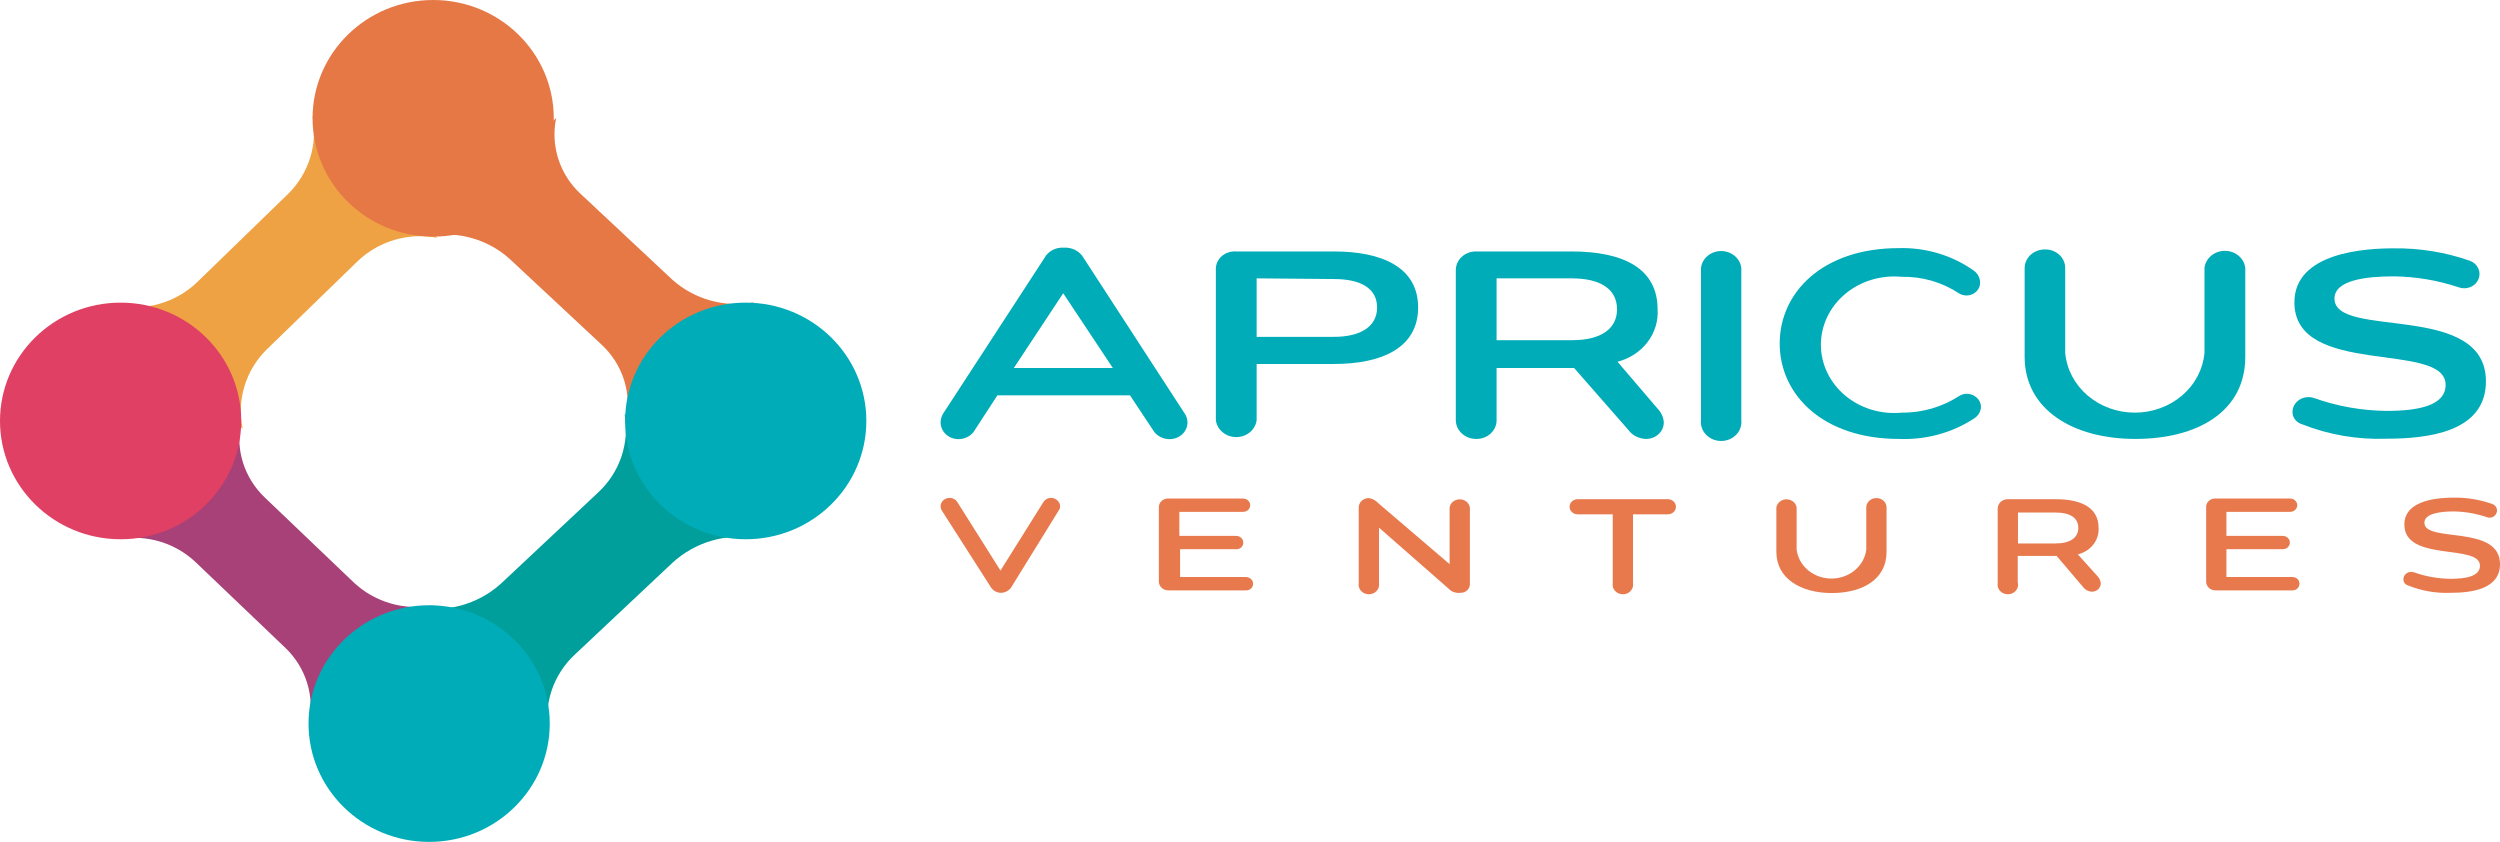 <svg width="487" height="164" viewBox="0 0 487 164" fill="none" xmlns="http://www.w3.org/2000/svg">
<path d="M112.077 127.415L130.957 109.665C133.124 107.66 135.737 106.178 138.59 105.337C141.442 104.496 144.456 104.319 147.39 104.821L121.679 80.642C122.173 83.413 121.96 86.261 121.058 88.932C120.156 91.603 118.593 94.013 116.509 95.946L97.583 113.695C95.355 115.712 92.667 117.175 89.743 117.963C86.82 118.751 83.746 118.84 80.781 118.223L106.907 142.991C106.356 140.177 106.541 137.273 107.445 134.549C108.349 131.825 109.943 129.37 112.077 127.415Z" fill="#009F9C"/>
<path d="M68.918 113.469L51.515 96.852C49.588 94.996 48.159 92.703 47.353 90.175C46.548 87.647 46.392 84.963 46.899 82.362L23.172 105.002C25.853 104.551 28.604 104.726 31.202 105.513C33.8 106.299 36.173 107.676 38.129 109.53L55.577 126.192C57.555 128.079 59.015 130.426 59.822 133.014C60.629 135.602 60.757 138.349 60.193 140.998L84.289 117.951C81.548 118.457 78.724 118.314 76.05 117.534C73.377 116.754 70.932 115.361 68.918 113.469Z" fill="#A74177"/>
<path d="M130.957 54.47L112.954 37.627C110.995 35.765 109.546 33.449 108.739 30.893C107.932 28.337 107.794 25.623 108.338 23.002L83.827 45.913C86.586 45.47 89.411 45.647 92.09 46.432C94.769 47.216 97.231 48.587 99.291 50.441L117.294 67.239C119.309 69.139 120.792 71.516 121.6 74.14C122.409 76.765 122.515 79.55 121.91 82.226L146.836 58.908C144.02 59.428 141.119 59.297 138.363 58.527C135.607 57.757 133.071 56.368 130.957 54.47Z" fill="#E67845"/>
<path d="M51.838 68.19L69.702 50.848C71.718 48.928 74.176 47.514 76.868 46.725C79.561 45.937 82.407 45.798 85.166 46.32L60.886 22.685C61.387 25.356 61.23 28.106 60.427 30.705C59.624 33.305 58.198 35.678 56.27 37.627L38.406 54.968C36.349 56.942 33.829 58.388 31.067 59.177C28.305 59.967 25.388 60.077 22.572 59.496L47.268 83.54C46.69 80.809 46.805 77.982 47.602 75.306C48.398 72.629 49.853 70.186 51.838 68.19Z" fill="#EFA243"/>
<path d="M84.381 46.094C97.358 46.094 107.877 35.775 107.877 23.047C107.877 10.319 97.358 0 84.381 0C71.405 0 60.886 10.319 60.886 23.047C60.886 35.775 71.405 46.094 84.381 46.094Z" fill="#E67845"/>
<path d="M145.267 105.047C158.243 105.047 168.762 94.728 168.762 82C168.762 69.272 158.243 58.953 145.267 58.953C132.29 58.953 121.771 69.272 121.771 82C121.771 94.728 132.29 105.047 145.267 105.047Z" fill="#00ACB8"/>
<path d="M23.496 105.047C36.472 105.047 46.991 94.728 46.991 82C46.991 69.272 36.472 58.953 23.496 58.953C10.519 58.953 0 69.272 0 82C0 94.728 10.519 105.047 23.496 105.047Z" fill="#E04063"/>
<path d="M83.596 164C96.573 164 107.092 153.682 107.092 140.953C107.092 128.225 96.573 117.906 83.596 117.906C70.62 117.906 60.101 128.225 60.101 140.953C60.101 153.682 70.62 164 83.596 164Z" fill="#00ACB8"/>
<path d="M220.123 77.012H194.29L189.644 84.16C189.305 84.587 188.864 84.934 188.356 85.175C187.848 85.416 187.286 85.543 186.717 85.546C185.8 85.546 184.921 85.21 184.269 84.61C183.617 84.01 183.244 83.195 183.232 82.34C183.226 81.735 183.386 81.139 183.697 80.608L203.443 50.282C203.786 49.626 204.332 49.08 205.012 48.717C205.691 48.354 206.472 48.19 207.253 48.246C208.038 48.199 208.822 48.366 209.507 48.727C210.192 49.089 210.749 49.63 211.109 50.282L230.809 80.608C231.158 81.126 231.336 81.728 231.32 82.34C231.314 82.771 231.216 83.196 231.033 83.591C230.849 83.986 230.583 84.343 230.25 84.641C229.917 84.939 229.524 85.173 229.094 85.328C228.663 85.484 228.204 85.558 227.742 85.546C227.181 85.533 226.63 85.401 226.132 85.161C225.633 84.921 225.199 84.579 224.862 84.16L220.123 77.012ZM207.113 57.127L197.496 71.683H216.777L207.113 57.127Z" fill="#00ACB8"/>
<path d="M244.794 70.903V81.82C244.688 82.734 244.224 83.578 243.49 84.192C242.757 84.806 241.807 85.145 240.822 85.145C239.836 85.145 238.886 84.806 238.153 84.192C237.419 83.578 236.955 82.734 236.849 81.82V52.622C236.814 52.132 236.893 51.64 237.079 51.181C237.266 50.722 237.557 50.306 237.931 49.96C238.306 49.615 238.756 49.349 239.251 49.18C239.745 49.012 240.273 48.944 240.798 48.983H259.848C269.14 48.983 276.249 52.015 276.249 59.9C276.249 67.784 269.14 70.903 259.848 70.903H244.794ZM244.794 54.224V65.618H259.848C265.098 65.618 268.257 63.582 268.257 59.9C268.257 56.217 265.144 54.355 259.848 54.355L244.794 54.224Z" fill="#00ACB8"/>
<path d="M291.535 81.82C291.541 82.309 291.442 82.794 291.243 83.247C291.044 83.699 290.749 84.109 290.376 84.453C290.003 84.797 289.559 85.067 289.072 85.247C288.585 85.427 288.063 85.514 287.539 85.503C286.492 85.503 285.487 85.115 284.746 84.424C284.006 83.734 283.59 82.797 283.59 81.82V52.621C283.59 52.14 283.692 51.663 283.891 51.219C284.09 50.775 284.382 50.371 284.749 50.033C285.117 49.694 285.552 49.427 286.031 49.247C286.51 49.067 287.023 48.977 287.539 48.983H306.124C316.438 48.983 322.896 52.405 322.896 60.246C323.05 62.526 322.358 64.787 320.937 66.648C319.516 68.509 317.452 69.859 315.091 70.47L322.943 79.654C323.62 80.364 324.029 81.263 324.105 82.21C324.117 82.646 324.035 83.079 323.862 83.484C323.689 83.889 323.429 84.257 323.099 84.565C322.768 84.873 322.374 85.115 321.94 85.276C321.506 85.438 321.041 85.515 320.573 85.503C319.898 85.475 319.24 85.299 318.651 84.991C318.062 84.682 317.559 84.249 317.182 83.727L306.635 71.683H291.535V81.95V81.82ZM291.535 54.224V66.268H306.263C311.932 66.268 314.998 64.015 314.998 60.246C314.998 56.477 311.978 54.224 306.17 54.224H291.535Z" fill="#00ACB8"/>
<path d="M331.353 52.188C331.458 51.286 331.917 50.452 332.642 49.846C333.366 49.24 334.305 48.905 335.279 48.905C336.252 48.905 337.191 49.24 337.916 49.846C338.64 50.452 339.099 51.286 339.205 52.188V81.82C339.265 82.335 339.208 82.855 339.038 83.347C338.868 83.84 338.589 84.293 338.218 84.678C337.848 85.063 337.395 85.371 336.888 85.582C336.382 85.793 335.833 85.902 335.279 85.902C334.724 85.902 334.175 85.793 333.669 85.582C333.162 85.371 332.709 85.063 332.339 84.678C331.968 84.293 331.689 83.84 331.519 83.347C331.349 82.855 331.292 82.335 331.353 81.82V52.188Z" fill="#00ACB8"/>
<path d="M369.916 85.503C355.048 85.503 346.685 76.838 346.685 66.918C346.685 56.997 355.002 48.333 369.916 48.333C375.136 48.197 380.249 49.725 384.412 52.665C384.799 52.923 385.118 53.26 385.343 53.651C385.569 54.041 385.695 54.474 385.713 54.918C385.747 55.38 385.641 55.843 385.407 56.252C385.172 56.66 384.819 57 384.388 57.23C383.956 57.461 383.464 57.573 382.967 57.555C382.47 57.537 381.989 57.389 381.578 57.127C378.314 54.961 374.386 53.837 370.381 53.921C368.398 53.738 366.397 53.944 364.505 54.525C362.614 55.107 360.874 56.052 359.397 57.298C357.921 58.545 356.741 60.066 355.933 61.764C355.126 63.462 354.708 65.299 354.708 67.156C354.708 69.013 355.126 70.85 355.933 72.548C356.741 74.246 357.921 75.767 359.397 77.014C360.874 78.261 362.614 79.205 364.505 79.787C366.397 80.368 368.398 80.574 370.381 80.391C374.436 80.427 378.401 79.275 381.717 77.099C382.146 76.84 382.647 76.704 383.158 76.709C383.881 76.72 384.571 76.993 385.083 77.469C385.594 77.947 385.887 78.59 385.899 79.265C385.879 79.712 385.747 80.149 385.513 80.541C385.279 80.932 384.95 81.266 384.552 81.517C380.28 84.319 375.133 85.721 369.916 85.503Z" fill="#00ACB8"/>
<path d="M429.434 52.188C429.54 51.275 430.004 50.431 430.737 49.817C431.47 49.203 432.421 48.864 433.406 48.864C434.391 48.864 435.342 49.203 436.075 49.817C436.808 50.431 437.273 51.275 437.379 52.188V69.517C437.379 80.174 428.086 85.503 415.96 85.503C403.833 85.503 394.401 79.784 394.401 69.517V52.188C394.407 51.711 394.514 51.238 394.716 50.799C394.918 50.36 395.211 49.962 395.577 49.628C395.944 49.294 396.378 49.031 396.854 48.853C397.329 48.675 397.838 48.587 398.351 48.593C398.865 48.581 399.376 48.666 399.855 48.841C400.334 49.017 400.77 49.28 401.138 49.615C401.506 49.95 401.798 50.35 401.998 50.792C402.197 51.234 402.3 51.709 402.3 52.188V68.737C402.582 71.912 404.133 74.871 406.647 77.028C409.16 79.185 412.451 80.383 415.867 80.383C419.283 80.383 422.574 79.185 425.087 77.028C427.6 74.871 429.152 71.912 429.434 68.737V52.188Z" fill="#00ACB8"/>
<path d="M464.884 80.044C471.249 80.044 476.407 78.961 476.407 74.976C476.407 66.311 446.95 73.633 446.95 58.903C446.95 49.112 460.888 48.376 466.324 48.376C471.384 48.316 476.411 49.139 481.146 50.802C481.879 51.078 482.465 51.614 482.774 52.292C483.083 52.971 483.091 53.736 482.795 54.419C482.499 55.103 481.925 55.649 481.197 55.938C480.469 56.226 479.649 56.233 478.916 55.957C474.873 54.606 470.618 53.889 466.324 53.835C461.028 53.835 454.755 54.528 454.755 58.167C454.755 66.138 484.259 58.643 484.259 74.282C484.259 84.203 472.876 85.46 464.884 85.46C459.246 85.668 453.628 84.706 448.437 82.644C447.893 82.485 447.419 82.168 447.085 81.739C446.75 81.31 446.572 80.791 446.578 80.261C446.578 79.794 446.698 79.333 446.929 78.919C447.16 78.504 447.495 78.148 447.906 77.88C448.316 77.612 448.79 77.44 449.287 77.38C449.784 77.319 450.289 77.371 450.76 77.532C455.272 79.14 460.054 79.99 464.884 80.044Z" fill="#00ACB8"/>
<path d="M183.464 99.452C183.309 99.202 183.228 98.918 183.228 98.628C183.228 98.339 183.31 98.055 183.465 97.805C183.621 97.554 183.844 97.346 184.113 97.202C184.382 97.058 184.687 96.982 184.998 96.983C185.284 96.984 185.567 97.052 185.818 97.18C186.07 97.309 186.283 97.495 186.438 97.72L194.894 111.149L203.304 97.72C203.459 97.495 203.672 97.309 203.923 97.18C204.175 97.052 204.457 96.984 204.744 96.983C205.208 96.994 205.651 97.171 205.979 97.477C206.308 97.784 206.498 98.196 206.509 98.629C206.516 98.925 206.418 99.214 206.231 99.452L196.938 114.485C196.724 114.777 196.441 115.018 196.111 115.191C195.78 115.364 195.412 115.463 195.033 115.481C194.645 115.481 194.262 115.389 193.921 115.215C193.58 115.041 193.292 114.79 193.082 114.485L183.464 99.452Z" fill="#E7794D"/>
<path d="M227.696 115.005C227.44 115.017 227.185 114.98 226.945 114.895C226.706 114.811 226.487 114.681 226.304 114.514C226.121 114.347 225.977 114.147 225.88 113.926C225.784 113.705 225.738 113.467 225.745 113.229V98.933C225.723 98.685 225.76 98.435 225.853 98.202C225.946 97.969 226.093 97.758 226.284 97.584C226.475 97.411 226.705 97.278 226.957 97.197C227.209 97.115 227.477 97.087 227.742 97.113H242.146C242.515 97.113 242.87 97.25 243.131 97.494C243.393 97.737 243.54 98.068 243.54 98.413C243.54 98.757 243.393 99.088 243.131 99.332C242.87 99.575 242.515 99.712 242.146 99.712H229.74V104.391H240.752C240.939 104.385 241.125 104.415 241.3 104.477C241.474 104.54 241.633 104.635 241.768 104.756C241.902 104.877 242.009 105.023 242.082 105.183C242.155 105.344 242.192 105.516 242.192 105.691C242.199 105.867 242.166 106.042 242.096 106.206C242.025 106.369 241.919 106.517 241.783 106.64C241.647 106.762 241.485 106.857 241.307 106.917C241.13 106.978 240.94 107.003 240.752 106.99H229.88V112.406H242.657C242.844 112.4 243.03 112.429 243.204 112.492C243.379 112.555 243.538 112.649 243.673 112.771C243.807 112.892 243.914 113.037 243.987 113.198C244.06 113.358 244.097 113.531 244.097 113.705C244.104 113.881 244.071 114.057 244.001 114.22C243.93 114.384 243.823 114.532 243.688 114.654C243.552 114.777 243.39 114.872 243.212 114.932C243.035 114.992 242.845 115.017 242.657 115.005H227.696Z" fill="#E7794D"/>
<path d="M268.629 102.788V113.619C268.673 113.884 268.654 114.155 268.575 114.413C268.496 114.672 268.358 114.911 268.171 115.115C267.983 115.319 267.75 115.482 267.489 115.594C267.227 115.707 266.942 115.765 266.654 115.765C266.366 115.765 266.082 115.707 265.82 115.594C265.558 115.482 265.326 115.319 265.138 115.115C264.95 114.911 264.812 114.672 264.733 114.413C264.654 114.155 264.636 113.884 264.68 113.619V98.846C264.68 98.363 264.885 97.9 265.251 97.559C265.617 97.218 266.114 97.026 266.631 97.026C267.341 97.123 267.988 97.462 268.443 97.98L282.382 109.893V98.846C282.454 98.406 282.693 98.005 283.055 97.715C283.418 97.426 283.879 97.266 284.356 97.266C284.834 97.266 285.295 97.426 285.657 97.715C286.019 98.005 286.258 98.406 286.331 98.846V113.619C286.358 113.862 286.329 114.108 286.244 114.34C286.159 114.572 286.021 114.783 285.84 114.961C285.659 115.138 285.439 115.276 285.195 115.366C284.95 115.456 284.688 115.495 284.426 115.481C284.098 115.52 283.765 115.498 283.446 115.416C283.127 115.334 282.828 115.195 282.568 115.005L268.629 102.788Z" fill="#E7794D"/>
<path d="M314.162 100.189H307.332C306.913 100.189 306.511 100.034 306.215 99.757C305.918 99.481 305.752 99.107 305.752 98.716C305.752 98.325 305.918 97.951 306.215 97.674C306.511 97.398 306.913 97.243 307.332 97.243H324.894C325.313 97.243 325.715 97.398 326.011 97.674C326.308 97.951 326.474 98.325 326.474 98.716C326.474 99.107 326.308 99.481 326.011 99.757C325.715 100.034 325.313 100.189 324.894 100.189H318.111V113.619C318.155 113.884 318.136 114.155 318.057 114.413C317.978 114.672 317.84 114.911 317.653 115.115C317.465 115.319 317.232 115.482 316.971 115.594C316.709 115.707 316.424 115.765 316.136 115.765C315.848 115.765 315.564 115.707 315.302 115.594C315.04 115.482 314.808 115.319 314.62 115.115C314.432 114.911 314.294 114.672 314.215 114.413C314.136 114.155 314.118 113.884 314.162 113.619V100.189Z" fill="#E7794D"/>
<path d="M363.551 98.846C363.551 98.363 363.756 97.901 364.122 97.559C364.488 97.218 364.985 97.026 365.502 97.026C365.762 97.021 366.021 97.064 366.263 97.152C366.505 97.241 366.726 97.374 366.912 97.544C367.098 97.713 367.246 97.916 367.347 98.139C367.448 98.363 367.5 98.603 367.5 98.846V107.51C367.5 112.839 362.854 115.525 356.814 115.525C350.774 115.525 346.035 112.666 346.035 107.51V98.846C346.107 98.406 346.346 98.005 346.708 97.715C347.07 97.426 347.532 97.266 348.009 97.266C348.486 97.266 348.948 97.426 349.31 97.715C349.672 98.005 349.911 98.406 349.984 98.846V107.077C350.179 108.627 350.977 110.056 352.228 111.094C353.478 112.131 355.094 112.704 356.767 112.704C358.441 112.704 360.056 112.131 361.307 111.094C362.557 110.056 363.356 108.627 363.551 107.077V98.846Z" fill="#E7794D"/>
<path d="M393.1 113.619C393.144 113.884 393.126 114.155 393.047 114.413C392.968 114.672 392.83 114.911 392.642 115.115C392.455 115.319 392.222 115.482 391.96 115.594C391.698 115.707 391.414 115.765 391.126 115.765C390.838 115.765 390.553 115.707 390.291 115.594C390.03 115.482 389.797 115.319 389.609 115.115C389.422 114.911 389.284 114.672 389.205 114.413C389.126 114.155 389.107 113.884 389.151 113.619V99.062C389.151 98.58 389.357 98.117 389.723 97.776C390.089 97.435 390.585 97.243 391.103 97.243H400.395C405.552 97.243 408.805 98.933 408.805 102.831C408.876 103.994 408.512 105.144 407.775 106.085C407.037 107.025 405.973 107.697 404.762 107.987L408.665 112.319C408.992 112.688 409.186 113.142 409.223 113.619C409.229 113.833 409.189 114.046 409.105 114.245C409.022 114.445 408.896 114.627 408.736 114.78C408.576 114.934 408.384 115.056 408.172 115.139C407.961 115.222 407.733 115.265 407.504 115.265C407.161 115.25 406.826 115.16 406.527 115.002C406.229 114.844 405.974 114.622 405.785 114.355L400.627 108.29H393.054V113.402L393.1 113.619ZM393.1 99.842V105.864H400.441C403.276 105.864 404.855 104.738 404.855 102.831C404.855 100.925 403.322 99.842 400.441 99.842H393.1Z" fill="#E7794D"/>
<path d="M431.664 115.005C431.41 115.017 431.157 114.98 430.919 114.895C430.682 114.81 430.467 114.68 430.287 114.512C430.108 114.345 429.968 114.144 429.877 113.923C429.786 113.702 429.746 113.465 429.759 113.229V98.933C429.729 98.687 429.76 98.438 429.847 98.205C429.935 97.972 430.078 97.76 430.265 97.585C430.452 97.41 430.68 97.277 430.93 97.195C431.18 97.114 431.447 97.085 431.71 97.113H446.114C446.483 97.113 446.838 97.25 447.099 97.494C447.361 97.737 447.507 98.068 447.507 98.413C447.507 98.757 447.361 99.088 447.099 99.332C446.838 99.576 446.483 99.712 446.114 99.712H433.708V104.391H444.627C444.814 104.385 445 104.415 445.174 104.477C445.349 104.54 445.508 104.635 445.643 104.756C445.777 104.877 445.884 105.023 445.957 105.183C446.03 105.344 446.067 105.516 446.067 105.691C446.067 105.865 446.03 106.038 445.957 106.198C445.884 106.359 445.777 106.504 445.643 106.625C445.508 106.747 445.349 106.842 445.174 106.904C445 106.967 444.814 106.996 444.627 106.99H433.708V112.406H446.532C446.716 112.4 446.901 112.429 447.073 112.492C447.245 112.555 447.401 112.651 447.532 112.773C447.662 112.895 447.765 113.041 447.833 113.201C447.9 113.361 447.932 113.533 447.926 113.705C447.932 113.878 447.9 114.049 447.833 114.21C447.765 114.37 447.662 114.516 447.532 114.638C447.401 114.76 447.245 114.855 447.073 114.918C446.901 114.982 446.716 115.011 446.532 115.005H431.664Z" fill="#E7794D"/>
<path d="M477.336 112.752C480.495 112.752 483.097 112.232 483.097 110.196C483.097 105.864 468.369 109.546 468.369 102.182C468.369 97.286 475.245 96.94 478.033 96.94C480.555 96.908 483.061 97.319 485.42 98.153C485.621 98.212 485.805 98.312 485.96 98.446C486.115 98.579 486.236 98.742 486.316 98.924C486.396 99.106 486.432 99.301 486.421 99.497C486.411 99.694 486.355 99.885 486.257 100.059C486.182 100.222 486.072 100.368 485.934 100.49C485.796 100.612 485.633 100.706 485.455 100.767C485.276 100.828 485.086 100.854 484.897 100.844C484.707 100.834 484.521 100.788 484.352 100.709C482.321 100.035 480.188 99.669 478.033 99.626C475.385 99.626 472.272 100.016 472.272 101.835C472.272 105.821 487 102.095 487 109.893C487 114.832 481.332 115.481 477.336 115.481C474.514 115.594 471.701 115.105 469.112 114.052C468.842 113.977 468.606 113.822 468.438 113.611C468.271 113.4 468.181 113.145 468.183 112.882C468.173 112.645 468.227 112.409 468.339 112.196C468.452 111.983 468.619 111.8 468.826 111.662C469.034 111.525 469.275 111.437 469.527 111.408C469.78 111.379 470.037 111.409 470.274 111.496C472.53 112.3 474.921 112.726 477.336 112.752Z" fill="#E7794D"/>
</svg>
